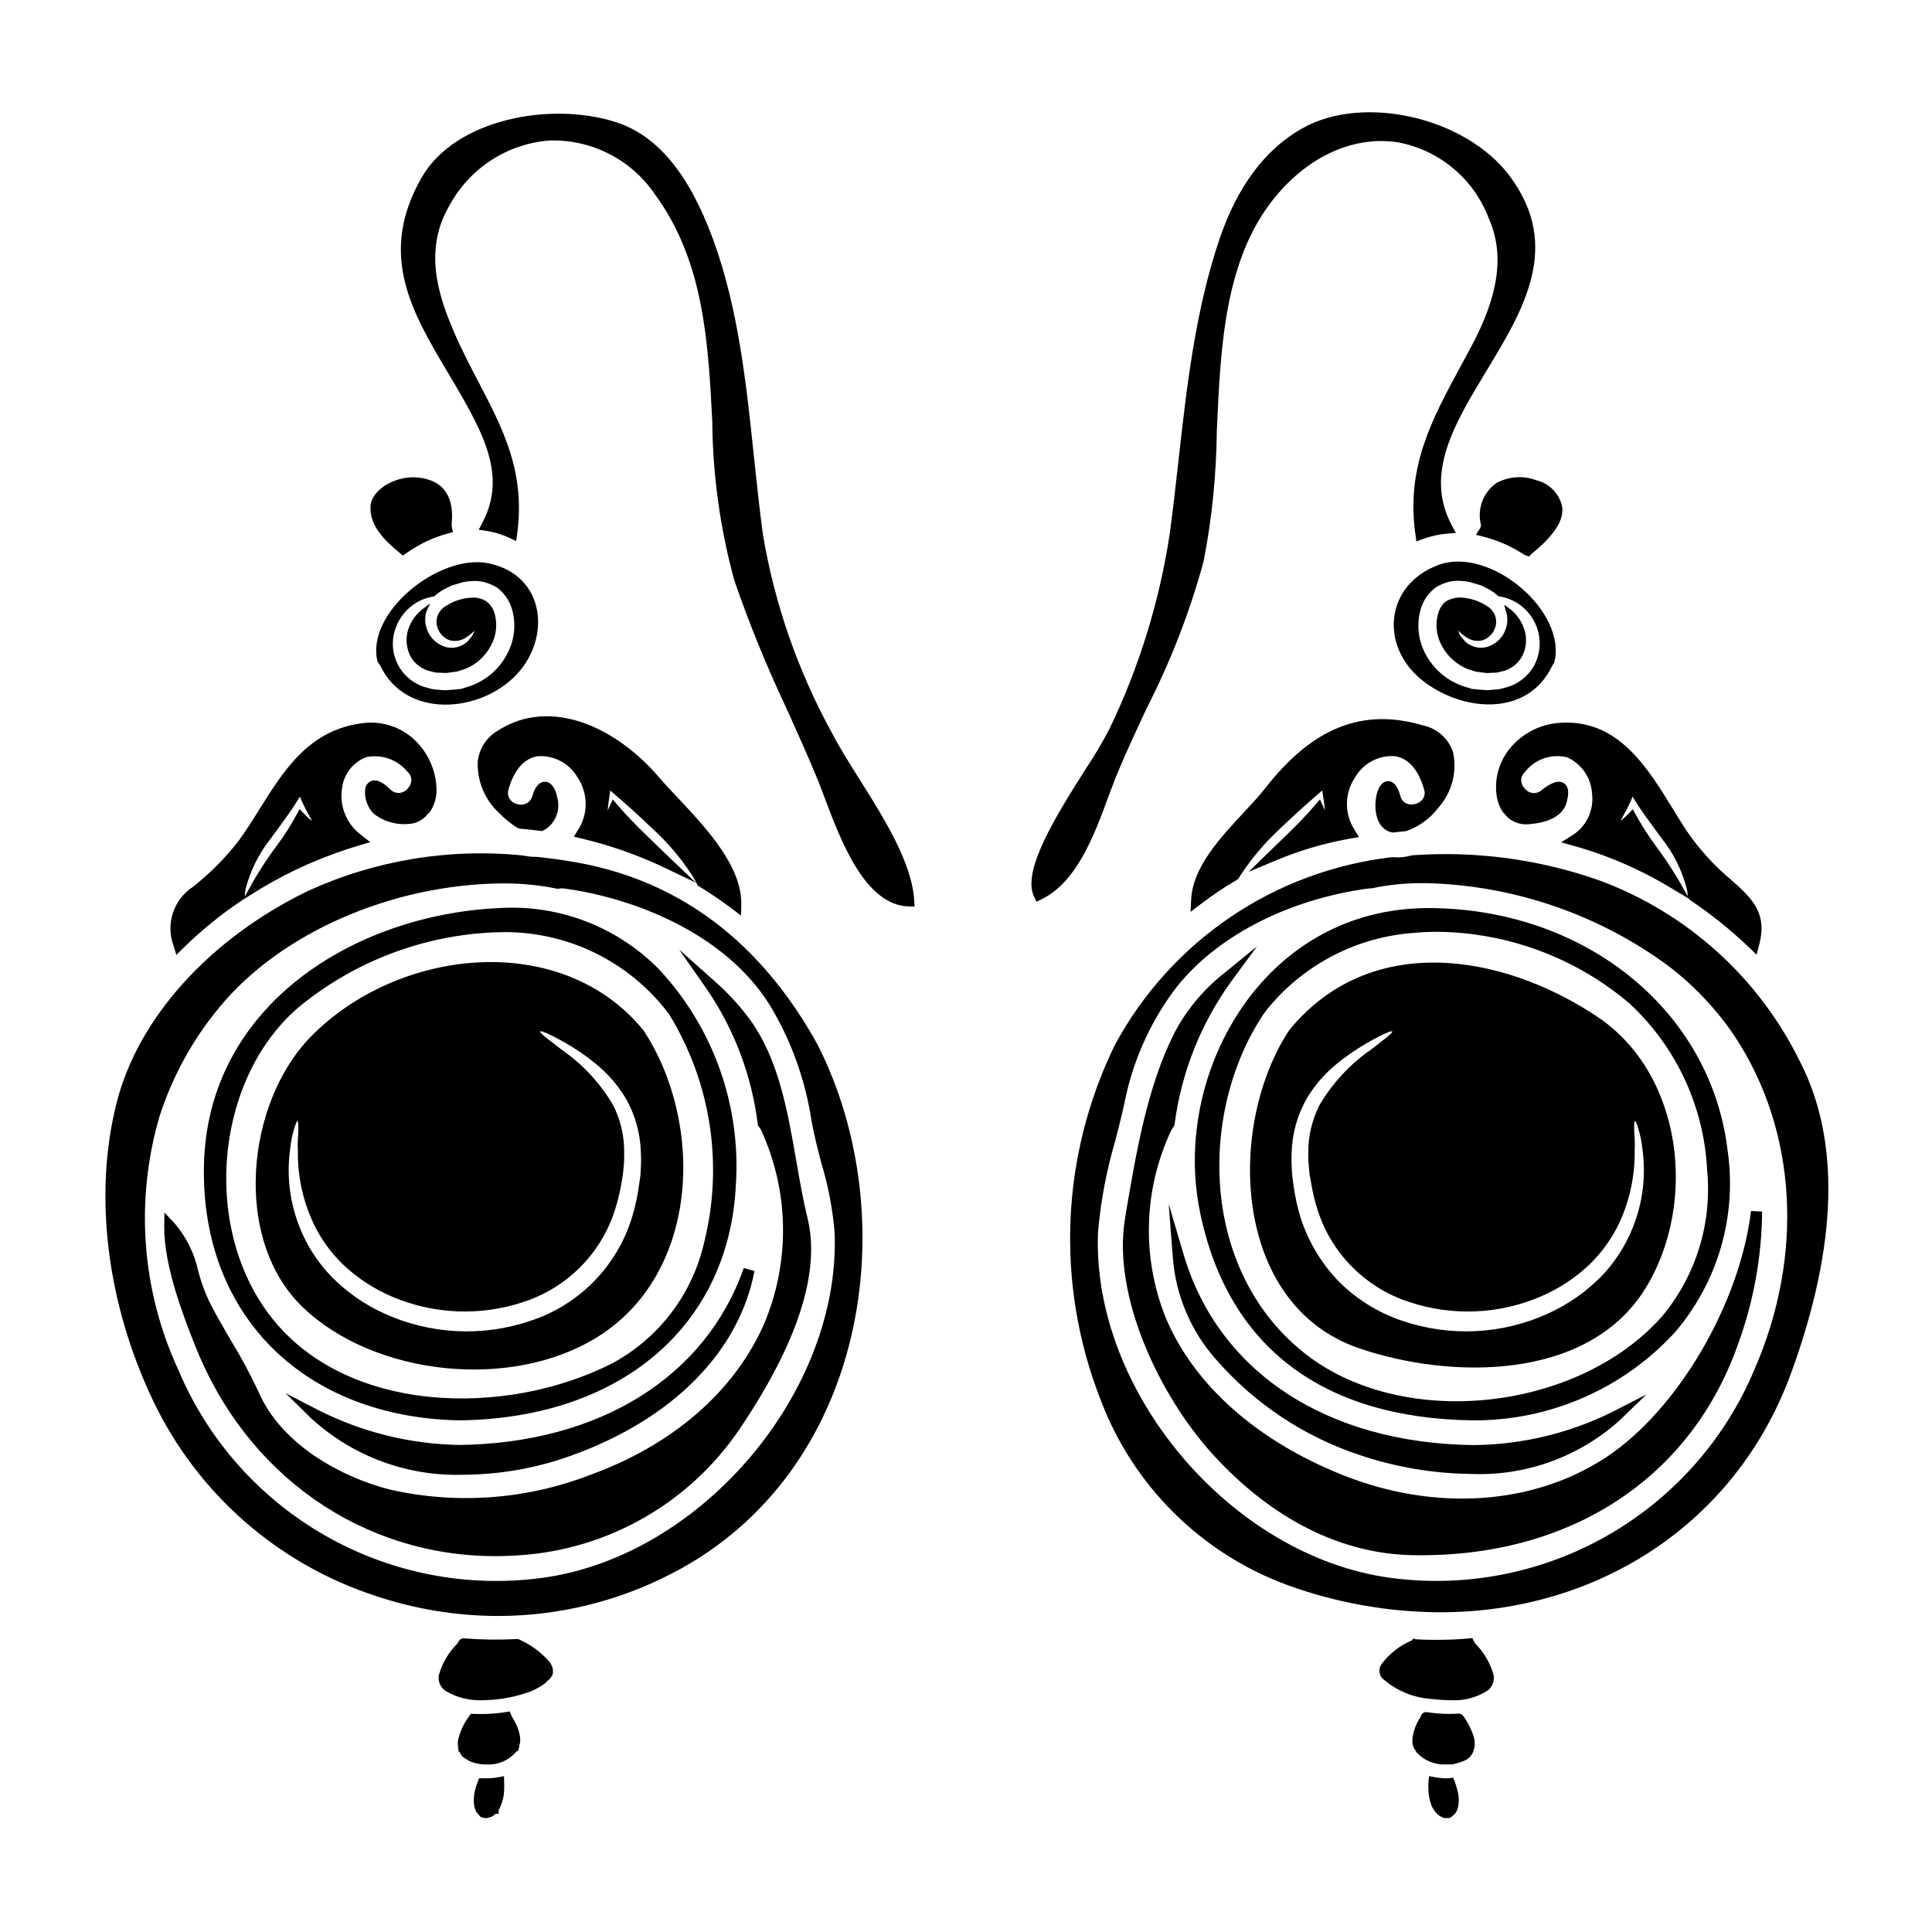 <?xml version="1.0" encoding="UTF-8"?>
<!-- Uploaded to: ICON Repo, www.iconrepo.com, Generator: ICON Repo Mixer Tools -->
<svg fill="#000000" width="800px" height="800px" version="1.1" viewBox="144 144 512 512" xmlns="http://www.w3.org/2000/svg">
 <g>
  <path d="m440.39 348.29c2.34-5.582 4.977-11.219 7.531-16.668l-0.004-0.004c6.348-12.414 11.395-25.449 15.062-38.898 2.199-11.344 3.367-22.863 3.488-34.418 1.016-23.043 2.066-46.871 16.508-63.324 8.898-10.137 20.367-14.957 31.488-13.266v0.004c11.035 2.055 20.188 9.742 24.117 20.258 4.144 9.406 2.66 20.164-4.668 33.852-0.883 1.66-1.766 3.289-2.637 4.887-7.871 14.531-14.711 27.078-12.168 44.957l0.254 1.82 1.723-0.645h0.004c2.09-0.773 4.277-1.254 6.5-1.43l2.238-0.184-1.062-1.969c-7.356-13.703 0.656-26.922 9.137-40.934 9.82-16.199 19.973-32.953 6.352-51.449-11.512-15.695-38.82-22.074-55.129-12.875-9.82 5.512-17.199 15.387-21.934 29.316-6.441 19.051-8.703 39.254-10.883 58.793-0.73 6.527-1.465 13.047-2.344 19.531v-0.004c-2.727 17.852-8.09 35.199-15.918 51.473-1.91 3.652-4.012 7.199-6.297 10.625-7.609 12.027-17.082 26.988-13.707 33.895l0.645 1.324 1.328-0.641c9.402-4.57 14.012-17.094 17.711-27.16 0.922-2.453 1.789-4.793 2.664-6.867z"/>
  <path d="m530.46 619.46c-0.219-1.098-0.527-2.18-0.922-3.234l-0.395-1.105-1.18 0.133c-0.188 0.02-0.379 0.027-0.57 0.023-1.043 0.004-2.082-0.098-3.109-0.293l-1.574-0.285-0.152 1.594c-0.051 0.375-0.062 0.75-0.039 1.125 0 0.66 0.074 1.969 0.117 2.289v0.004c0.141 0.801 0.332 1.586 0.578 2.359l0.125 0.355c0.141 0.383 0.332 0.742 0.57 1.07 0.426 0.75 1.027 1.379 1.754 1.84l0.523 0.219 0.332 0.25h1.688l1.043-0.789v0.004c0.562-0.523 0.945-1.211 1.094-1.969 0.094-0.27 0.152-0.555 0.172-0.84l0.078-0.84c0.008-0.406-0.012-0.812-0.051-1.215zm-2.793 4.832v0.023z"/>
  <path d="m534.39 603.74c-0.613-1.773-1.488-3.449-2.594-4.969-0.297-0.426-0.797-0.668-1.316-0.637-2.68 0.152-5.371 0.043-8.027-0.332-0.391-0.137-0.82-0.105-1.184 0.094-0.359 0.188-0.625 0.516-0.73 0.906-0.039 0.109-0.086 0.215-0.145 0.312-1.152 1.719-1.867 3.691-2.09 5.746v0.43c-0.039 0.691 0.105 1.379 0.414 1.996 0.086 0.215 0.223 0.41 0.395 0.566l0.094 0.16c0.066 0.199 0.172 0.379 0.312 0.531 1.977 2.059 4.742 3.172 7.598 3.051h0.492 0.551c0.578 0.008 1.156-0.082 1.707-0.258 0.543-0.137 1.07-0.312 1.484-0.449 0.164-0.051 0.328-0.117 0.484-0.191 1.176-0.414 2.113-1.32 2.574-2.477 0.09-0.191 0.141-0.398 0.145-0.613h0.027s0.062-0.195 0.102-0.336v0.004c0.09-0.203 0.133-0.426 0.129-0.645v-0.551c-0.008-0.801-0.152-1.59-0.422-2.34z"/>
  <path d="m540.61 271.98c-3.551 2.477-5.199 6.887-4.152 11.086 0.047 0.328-0.035 0.664-0.23 0.934l-1.09 1.73 1.969 0.492c3.879 0.992 7.566 2.625 10.906 4.836l1.18 0.418 0.848-0.828c6.086-4.965 8.66-9.141 7.871-12.742-0.859-3.301-3.477-5.859-6.797-6.648-3.441-1.281-7.269-1.02-10.504 0.723z"/>
  <path d="m547.44 317.79c1.027-2.047 1.254-4.406 0.637-6.613-0.703-2.484-2.242-4.648-4.359-6.125l-1.082-0.789 0.316 1.297h-0.004c0.043 0.137 0.098 0.266 0.164 0.395 0.488 1.516 0.469 3.152-0.055 4.66-0.824 2.539-2.957 4.438-5.574 4.961-1.871 0.312-3.781-0.262-5.172-1.551-0.5-0.559-0.938-1.086-1.234-1.465h-0.004c-0.223-0.391-0.418-0.805-0.574-1.23-0.031-0.078-0.051-0.148-0.074-0.211l0.18 0.156c0.137 0.121 0.285 0.266 0.453 0.426l0.508 0.469 0.438 0.297c0.281 0.188 0.574 0.395 0.965 0.66v-0.004c1.227 0.719 2.691 0.91 4.062 0.527 1.68-0.637 2.938-2.062 3.356-3.812 0.453-2.031-0.453-4.121-2.242-5.184-2.133-1.41-4.606-2.207-7.16-2.312-1.328-0.004-2.633 0.348-3.777 1.02l-0.109 0.086c-0.949 0.801-1.633 1.871-1.969 3.066-0.859 2.945-0.48 6.113 1.051 8.777 1.48 2.703 3.84 4.816 6.691 5.988l0.863 0.285c0.426 0.141 0.859 0.285 1.371 0.434l2.18 0.281-0.004-0.004c0.305 0.059 0.609 0.09 0.918 0.086 0.305 0 0.594-0.023 0.863-0.043l0.441-0.035c0.715 0.051 1.438-0.035 2.121-0.258 2.488-0.434 4.641-1.996 5.816-4.234z"/>
  <path d="m544.31 342.14c-2.883 3.387-4.234 7.816-3.742 12.234 0.172 1.742 0.766 3.414 1.727 4.875l0.328 0.348v-0.004c0.254 0.203 0.473 0.445 0.645 0.719l0.254 0.293v-0.004c1.539 1.367 3.578 2.031 5.625 1.824 7.637-0.586 9.758-3.887 10.18-6.453 0.207-0.91 0.762-3.324-0.863-4.406-1.625-1.078-3.695 0.176-5.727 1.66-0.602 0.625-1.445 0.965-2.312 0.941-0.871-0.027-1.688-0.422-2.254-1.082-0.59-0.574-0.957-1.34-1.043-2.16-0.039-0.875 0.316-1.723 0.973-2.301 2.625-3.414 7.016-4.957 11.199-3.934 3.789 1.695 6.328 5.352 6.594 9.496 0.617 4.481-1.48 8.902-5.344 11.262l-2.824 1.773 3.211 0.902c5.938 1.652 11.711 3.832 17.258 6.519 2.801 1.344 5.652 2.887 8.707 4.723l4.41 2.637 0.617 0.547h-0.004c5.621 3.769 10.902 8.023 15.781 12.711l1.785 1.73 0.66-2.402c2.277-8.266-1.449-12.273-7.383-17.422v0.004c-4.512-3.777-8.484-8.156-11.809-13.016-1.141-1.73-2.273-3.586-3.441-5.484-6.938-11.316-14.754-24.195-30.156-23.113v0.004c-5.066 0.32-9.777 2.695-13.051 6.578zm44.617 35.223c-2.023-3.394-4.231-6.68-6.602-9.84-1.691-2.348-3.246-4.789-4.652-7.316l-0.969-1.746-1.387 1.434v-0.004c-0.531 0.539-1.098 1.051-1.688 1.523l-0.203 0.168c0.254-0.508 0.555-1.043 0.871-1.605h-0.004c0.684-1.188 1.305-2.41 1.863-3.664l0.496-1.18 0.848 1.359c1.297 2.086 2.926 4.309 4.809 6.883l1.992 2.727h-0.004c3.219 4.008 5.531 8.668 6.769 13.656 0.102 0.539 0.168 1.082 0.195 1.629v0.141z"/>
  <path d="m555.29 320.57c0.145-0.324 0.34-0.621 0.57-0.887 3.668-13.539-17.02-31.16-30.816-25.91-14.016 5.344-15.406 21.387-4.269 30.402 10.508 8.477 27.934 10.027 34.516-3.606zm-18.223 6.266c-0.918-0.062-1.867-0.16-2.812-0.254h-0.094l-0.395-0.094-0.156-0.062-0.285-0.094-0.633-0.188-1.23-0.395-0.004-0.004c-4.082-1.469-7.481-4.387-9.555-8.195-2.144-3.832-2.602-8.379-1.266-12.559 0.727-2.156 2.102-4.035 3.938-5.379 0.953-0.566 1.973-1.012 3.035-1.328 1.008-0.285 2.055-0.398 3.102-0.348 0.945 0.023 1.887 0.129 2.812 0.316l2.562 0.758 0.289 0.094 0.094 0.031 0.25 0.098 0.125 0.062 0.508 0.25 0.98 0.508v0.004c0.781 0.402 1.516 0.891 2.188 1.453 0.188 0.156 0.395 0.32 0.535 0.477 0.219 0.062 0.414 0.062 0.633 0.125 1.812 0.328 3.531 1.055 5.031 2.121 2.051 1.484 3.625 3.539 4.519 5.906 1.125 2.988 1.059 6.297-0.188 9.238-1.523 3.473-4.594 6.027-8.289 6.894-0.91 0.297-1.859 0.457-2.812 0.477-0.953 0.156-1.922 0.188-2.883 0.086z"/>
  <path d="m534.98 579.59c-0.129-0.156-0.238-0.328-0.328-0.512l-0.43-0.961-1.047 0.09v0.004c-4.688 0.402-9.398 0.473-14.098 0.215l-0.426-0.227-0.469 0.496c-3.137 1.34-5.875 3.461-7.957 6.164-0.883 1.129-0.875 2.719 0.02 3.836 3.633 3.293 8.281 5.25 13.176 5.551 1.684 0.203 3.379 0.312 5.074 0.324 3.469 0.207 6.91-0.711 9.816-2.613 1.211-0.996 1.781-2.57 1.496-4.109-0.875-3.121-2.535-5.965-4.828-8.258z"/>
  <path d="m517.21 357.1c-1.055-0.266-1.871-1.109-2.102-2.172-0.285-1.023-1.18-4.141-3.461-3.898-2.039 0.215-2.949 3.023-3.121 5.582-0.219 3.301 0.789 7.125 4.215 7.961l0.238 0.059 3.641-0.375 0.004 0.004c3.375-1.176 6.332-3.312 8.508-6.144 3.613-4.023 5.078-9.535 3.934-14.82-1.211-3.562-4.195-6.231-7.871-7.035-16.008-4.766-29.316 0.5-41.859 16.578-1.574 2.008-3.586 4.176-5.727 6.477-6.359 6.832-13.57 14.562-13.949 23.188l-0.137 3.148 2.516-1.934c3.121-2.391 6.387-4.586 9.781-6.574l0.352-0.199 0.195-0.355c0.137-0.246 0.273-0.496 0.477-0.789v0.004c2.91-4.414 6.348-8.461 10.23-12.051 3.125-3.019 6.523-6.117 10.371-9.445l0.957-0.816 0.141 0.848c0.32 1.922 0.492 3.352 0.574 4.414-0.109-0.238-0.234-0.504-0.363-0.789l-0.945-2.129-1.523 1.766c-2.016 2.363-4.555 4.996-7.531 7.871l-0.316 0.301c-1.402 1.352-2.723 2.617-3.996 3.856l-5.531 5.402 7.133-2.988 0.008 0.008c6.086-2.57 12.434-4.469 18.93-5.668l3.148-0.574-1.129-1.84c-2.797-4.293-2.727-9.852 0.176-14.07 2.176-3.672 6.231-5.801 10.484-5.512 3.594 0.566 6.266 3.613 7.734 8.812 0.355 1.012 0.109 2.137-0.637 2.91-0.934 0.914-2.273 1.289-3.547 0.992z"/>
  <path d="m457.68 476.47-3.969-13.426 1.082 13.957h0.004c0.703 10.105 4.734 19.699 11.465 27.27 10.215 11.734 23.402 20.496 38.18 25.367 9.473 3.184 19.387 4.859 29.383 4.969 14.465 0.594 28.59-4.488 39.359-14.168l7.133-6.891-8.836 4.527c-11.512 5.746-24.188 8.789-37.051 8.887-38.855-0.488-67.547-19.355-76.75-50.492z"/>
  <path d="m620.86 425.02c-10.891-22.02-29.777-39.055-52.801-47.625-16.008-5.672-33.02-7.965-49.957-6.727-1.656 0.492-3.394 0.656-5.117 0.484-31.199 3.559-58.684 22.176-73.562 49.828-14.281 29.277-15.699 63.188-3.91 93.555 8.547 23.039 26.766 41.168 49.848 49.594 12.91 4.672 26.527 7.086 40.258 7.144 41.812 0 78.512-23.531 93.043-63.391 12.387-33.984 13.113-61.855 2.199-82.863zm-114.25-45.559c0.23-0.027 0.461-0.023 0.973-0.059 4.359-0.914 8.801-1.371 13.258-1.363 0.977 0 1.969 0.023 2.949 0.062h-0.004c22.266 0.91 43.766 8.383 61.797 21.473 7.086 5.297 13.227 11.75 18.164 19.094 16.48 25.008 18.414 58.035 5.164 88.348-7.801 18.531-21.496 33.973-38.965 43.938-17.465 9.961-37.73 13.887-57.652 11.164-42.141-5.793-78.988-49.418-77.309-91.523 0.703-8.219 2.234-16.344 4.566-24.258 0.859-3.352 1.703-6.641 2.391-9.777 2.082-10.812 6.543-21.031 13.059-29.914 10.551-14.09 29.871-24.242 51.609-27.184z"/>
  <path d="m504.1 501.28c24.141 8.289 60.965 8.859 76.117-16.102 13.633-22.398 9.809-56.602-12.988-71.785-25.496-16.988-60.426-22.336-81.59 3.637-16.656 25.312-15.137 72.73 18.461 84.25zm-13.727-66.281c2.137-3.547 4.887-6.684 8.125-9.27 2.359-1.91 4.867-3.637 7.5-5.156 4.269-2.5 6.801-3.516 6.996-3.227 0.191 0.289-1.996 1.992-5.852 4.938h-0.004c-5.473 3.836-10.055 8.805-13.445 14.562-2.027 3.973-3.051 8.383-2.977 12.844-0.02 1.246 0.031 2.492 0.16 3.734 0.062 0.633 0.125 1.422 0.188 1.898l0.352 1.93v-0.004c0.418 2.652 1.055 5.269 1.895 7.82 3.769 11.379 12.734 20.281 24.141 23.977 11.406 3.809 23.816 3.293 34.863-1.453 4.789-2.039 9.172-4.922 12.941-8.512 3.254-3.164 5.922-6.879 7.871-10.98 2.805-6.059 4.199-12.68 4.078-19.359 0.16-2.363-0.188-4.328-0.125-5.633-0.031-1.297 0.062-1.992 0.223-2.023 0.16-0.031 0.473 0.664 0.824 1.867h-0.004c0.566 1.824 0.945 3.699 1.141 5.602 0.984 7.144 0.059 14.426-2.691 21.098-1.91 4.66-4.68 8.922-8.16 12.562-4.059 4.129-8.844 7.473-14.113 9.871-12.141 5.547-25.938 6.258-38.582 1.984-6.598-2.195-12.566-5.949-17.402-10.945-4.402-4.727-7.711-10.363-9.68-16.512-0.852-2.832-1.477-5.731-1.867-8.66l-0.285-2.117c-0.094-0.855-0.094-1.395-0.156-2.09-0.09-1.371-0.102-2.742-0.031-4.113 0.102-5.144 1.504-10.176 4.078-14.633z"/>
  <path d="m461.01 444.45-0.039 0.215c-0.703 7.098-0.305 14.262 1.18 21.234 7.512 35.172 32.488 54.023 72.277 54.512 20.242 0.102 39.594-8.316 53.32-23.191 11.473-13.289 16.613-30.902 14.098-48.277-4.359-36.91-37.445-63.949-78.672-64.293h-0.629c-35.988 0-58.137 29.398-61.445 58.883 0.016 0.309-0.016 0.617-0.09 0.918zm57.648-53.223c2.082-0.195 4.18-0.293 6.297-0.293h0.004c18.684 0.199 36.711 6.938 50.941 19.051 12.328 11.469 19.688 27.297 20.508 44.113 1.359 14.027-2.961 28.016-12 38.832-22.285 24.996-67.883 30.02-93.836 10.344-28.605-21.754-29.152-64.367-11.723-90.527v-0.004c0.121-0.18 0.25-0.348 0.395-0.512l0.25-0.371 0.004 0.004c9.594-12.051 23.797-19.535 39.16-20.637z"/>
  <path d="m442.16 466.84c-3.473 20.523 9.082 47.031 23.27 62.613 15.551 17.047 33.793 26.27 52.742 26.68 0.789 0.016 1.574 0.023 2.363 0.023 40.297 0 71.598-20.723 84.004-55.77 4.152-11.309 6.332-23.25 6.441-35.297l-2.941-0.172c-3.004 24.672-19.445 52.684-38.23 65.16-19.285 12.805-45.445 14.605-69.98 4.828-22.801-9.105-39.457-23.922-46.914-41.723-6.41-16.02-5.883-33.98 1.457-49.594 0.176-0.352 0.387-0.688 0.629-0.996l0.227-0.309 0.051-0.395 0.004 0.004c1.781-13.625 6.918-26.59 14.957-37.734l6.887-9.375-9.008 7.359h-0.004c-5.391 4.293-9.816 9.672-12.988 15.789-7.086 14.074-10.059 31.656-12.691 47.168z"/>
  <path d="m190.73 397.06 1.746-1.727c4.832-4.754 10.105-9.039 15.742-12.797l5.004-3.121c4.016-2.402 8.176-4.551 12.457-6.434 4.453-1.945 9.023-3.613 13.684-4.996l2.754-0.816-2.238-1.758c-4.031-2.906-6.051-7.852-5.207-12.746 0.516-3.633 2.957-6.699 6.379-8.016 4.109-0.855 8.355 0.664 10.984 3.938 0.66 0.578 1.02 1.426 0.977 2.305-0.082 0.82-0.449 1.582-1.039 2.16-0.562 0.66-1.383 1.055-2.254 1.082-0.871 0.027-1.711-0.316-2.316-0.941-1.258-1.238-3.117-2.828-4.894-2.266-0.957 0.332-1.633 1.195-1.727 2.207-0.262 2.414 0.582 4.82 2.301 6.543 3.035 2.332 6.934 3.231 10.688 2.465 1.188-0.363 2.266-1.012 3.148-1.887 0.164-0.273 0.383-0.508 0.641-0.695l0.332-0.332v0.004c1.352-1.98 1.977-4.371 1.766-6.758-0.309-5.082-2.688-9.812-6.578-13.094-3.594-2.988-8.273-4.344-12.91-3.742-14.227 1.734-20.859 12.379-27.316 22.672-1.773 2.844-3.617 5.781-5.594 8.488h0.004c-3.527 4.555-7.602 8.66-12.129 12.219-5.168 3.387-7.293 9.906-5.117 15.688zm18.148-15.477v-0.191c0.031-0.527 0.094-1.109 0.172-1.664v-0.004c1.27-4.973 3.59-9.617 6.797-13.625l1.93-2.641c1.906-2.609 3.543-4.859 4.836-6.957l0.859-1.387 0.512 1.18c0.535 1.258 1.18 2.453 1.789 3.543 0.344 0.617 0.664 1.203 0.934 1.742-0.078-0.066-0.156-0.133-0.242-0.199-0.586-0.469-1.145-0.973-1.676-1.508l-1.402-1.449-0.957 1.773 0.004 0.004c-1.383 2.531-2.934 4.973-4.641 7.301-2.391 3.18-4.602 6.496-6.617 9.926z"/>
  <path d="m273.09 303.52-0.395 0.289 0.348-0.352-0.094-0.074c-1.035-0.652-2.231-1.004-3.453-1.016-2.656 0.027-5.246 0.824-7.453 2.301-1.789 1.055-2.695 3.137-2.254 5.164 0.406 1.75 1.652 3.188 3.328 3.832 1.402 0.391 2.902 0.184 4.148-0.57 0.273-0.199 0.543-0.375 0.789-0.543 0.188-0.125 0.375-0.246 0.613-0.422 0.344-0.344 0.648-0.621 0.898-0.84l0.184-0.156c0 0.055-0.039 0.117-0.066 0.184l-0.156 0.344c-0.125 0.277-0.27 0.594-0.395 0.859-0.34 0.438-0.789 0.965-1.223 1.473h-0.004c-1.402 1.316-3.336 1.906-5.234 1.602-2.617-0.539-4.742-2.438-5.574-4.973-0.508-1.48-0.543-3.078-0.105-4.574l1.043-2.137-1.574 1.145c-2.117 1.484-3.664 3.641-4.394 6.121-0.59 2.211-0.363 4.562 0.637 6.617 1.18 2.203 3.297 3.742 5.754 4.188 0.695 0.234 1.426 0.332 2.16 0.285l0.5 0.035c0.285 0.02 0.57 0.047 0.875 0.047h-0.004c0.293 0.004 0.582-0.027 0.863-0.086l2.293-0.301c0.395-0.113 0.742-0.234 1.109-0.359 0.367-0.121 0.688-0.23 1.094-0.355l0.004 0.004c2.82-1.164 5.16-3.262 6.629-5.938 1.531-2.644 1.926-5.797 1.094-8.734-0.336-1.199-1.027-2.266-1.984-3.059z"/>
  <path d="m277.56 614.7-1.695 0.316h-0.004c-1.141 0.211-2.305 0.293-3.465 0.246h-1.438l-0.359 0.961c-0.434 1.078-0.746 2.199-0.938 3.348-0.098 0.84-0.117 1.688-0.051 2.531l0.062 0.395v-0.004c0.039 0.27 0.098 0.531 0.184 0.789 0.043 0.129 0.098 0.254 0.168 0.375 0.051 0.199 0.129 0.391 0.23 0.57l1.18 1.355 1.18 0.238c0.137 0 0.324 0 0.473-0.031l1.07-0.285h0.004c0.27-0.137 0.523-0.293 0.766-0.473 0.105-0.09 0.211-0.188 0.359-0.336l0.867-0.02v-1.031c0.102-0.156 0.191-0.324 0.273-0.473l-0.008 0.004c0.527-1.082 0.891-2.238 1.078-3.426 0.125-1.094 0.16-2.199 0.109-3.297z"/>
  <path d="m249.91 290.52 0.867 0.711 0.914-0.641c3.332-2.367 7.051-4.133 10.992-5.223l1.348-0.359-0.281-1.367c-0.055-0.191-0.078-0.391-0.074-0.594 0.605-5.652-0.941-9.465-4.594-11.34-3.316-1.516-7.102-1.621-10.496-0.297-2.898 1.031-6.133 3.543-6.387 6.602-0.383 5.09 3.481 9.027 7.711 12.508z"/>
  <path d="m305.73 353.5 0.949 0.812c2.363 2.031 6.098 5.32 10.41 9.445v-0.004c3.894 3.59 7.332 7.644 10.234 12.074 0.516 0.789 0.98 1.613 1.395 2.465l0.191 0.395 0.375 0.227c3.031 1.844 5.969 3.844 8.801 5.984l2.305 1.75 0.059-2.898c0.215-10.234-9.359-20.398-17.055-28.574-1.785-1.898-3.453-3.664-4.809-5.254-10.957-12.82-28.469-21.559-42.871-12.172v0.004c-2.887 1.773-4.781 4.793-5.117 8.164-0.168 5.133 1.914 10.086 5.699 13.555 1.449 1.504 3.078 2.824 4.848 3.938l0.613 0.191c1.848 0.156 3.652 0.348 5.465 0.594l0.395 0.055 0.395-0.156h-0.004c3.086-1.684 4.609-5.266 3.691-8.66-0.461-2.59-1.664-4.184-3.231-4.266-1.469-0.039-2.648 1.18-3.375 3.762-0.219 0.844-0.785 1.555-1.555 1.957-0.77 0.406-1.672 0.473-2.492 0.18-0.84-0.164-1.574-0.676-2.012-1.414-0.438-0.738-0.539-1.629-0.277-2.445 1.477-5.195 4.152-8.242 7.75-8.805 4.258-0.297 8.316 1.836 10.484 5.512 2.902 4.223 2.965 9.785 0.16 14.074l-1.066 1.738 1.969 0.473h-0.004c7.578 1.785 14.945 4.371 21.977 7.711l8.395 4.012-6.746-6.41c-1.02-0.973-2.086-1.996-3.191-3.074l-3.066-2.965c-3.008-2.906-5.539-5.555-7.531-7.871l-1.504-1.746-0.957 2.094c-0.141 0.316-0.281 0.598-0.395 0.855 0.086-1.059 0.262-2.504 0.578-4.457z"/>
  <path d="m273.54 293.3c-13.16-2.754-32.875 13.227-29.457 26.137 0.305 0.344 0.57 0.727 0.785 1.137 6.691 13.859 26.23 12.496 36.004 2.215 9.18-9.684 7.742-26.305-7.332-29.488zm4.723 24.266c-2.059 3.809-5.449 6.727-9.52 8.195l-1.234 0.395-0.629 0.188-0.32 0.094-0.156 0.062-0.395 0.094h-0.094c-0.953 0.094-1.902 0.191-2.852 0.254v0.004c-0.938 0.105-1.887 0.082-2.816-0.062-0.957-0.02-1.906-0.18-2.816-0.477-3.418-0.785-6.32-3.019-7.949-6.121-1.629-3.102-1.82-6.762-0.531-10.016 0.898-2.371 2.473-4.422 4.527-5.906 1.496-1.074 3.215-1.797 5.031-2.121 0.219-0.062 0.395-0.062 0.598-0.125 0.191-0.156 0.352-0.32 0.539-0.477 0.672-0.562 1.406-1.051 2.184-1.453l1.012-0.508 0.504-0.25 0.129-0.062 0.25-0.098 0.062-0.031 0.316-0.094c0.824-0.25 1.676-0.504 2.531-0.758v-0.004c0.941-0.188 1.895-0.293 2.852-0.316 1.035-0.051 2.07 0.066 3.066 0.348 1.074 0.316 2.106 0.762 3.07 1.328 1.836 1.344 3.211 3.223 3.934 5.379 1.34 4.18 0.863 8.727-1.305 12.539z"/>
  <path d="m228.39 517.71-8.73-4.504 7.027 6.867v0.004c11.016 9.984 25.496 15.27 40.352 14.738 9.797-0.062 19.504-1.82 28.699-5.195 26.562-9.625 44.137-27.406 48.211-48.805l-2.844-0.762c-10.113 28.879-38.289 46.406-75.383 46.879l0.004-0.008c-12.98-0.207-25.746-3.359-37.336-9.215z"/>
  <path d="m265.7 520.41h0.047c42.73-0.504 71.488-25.035 73.27-62.496 1.359-21.027-6.023-41.68-20.41-57.074-11.105-11.273-26.555-17.18-42.352-16.191-38.375 1.75-77.57 25.875-78.219 68.586-0.637 39.379 26.559 66.371 67.664 67.176zm-40.539-111.09h-0.004c14.699-11.406 32.656-17.812 51.254-18.285 17.16-0.441 33.523 7.246 44.133 20.738l0.344 0.48h-0.004c0.16 0.156 0.301 0.324 0.422 0.508 11.074 18.043 14.441 39.773 9.344 60.316-3.062 13.715-11.91 25.434-24.258 32.141-28.434 14.562-71.418 13.648-91.285-13.164-18.32-24.672-13.445-64.895 10.031-82.734z"/>
  <path d="m333.39 404.03-9.418-8.387 7.231 10.336h-0.004c7.348 10.699 12.012 23.008 13.605 35.887l0.055 0.422 0.273 0.332-0.004-0.004c0.246 0.281 0.445 0.594 0.602 0.93 7.426 16.215 7.711 34.805 0.785 51.242-7.848 17.922-24.238 32.16-46.152 40.094-16.938 6.539-35.438 7.879-53.137 3.848-12.668-3.269-28.391-11.699-34.551-25.52-2.227-4.801-4.723-9.465-7.477-13.98-2-3.418-4.07-6.949-5.852-10.531l-0.004-0.004c-1.156-2.496-2.09-5.094-2.785-7.758-1.023-4.809-3.258-9.281-6.492-12.988l-2.496-2.606-0.043 3.606c-0.141 10.547 5.223 24.16 8.105 31.488 13.594 34.566 44.406 55.957 79.676 55.957 2.234 0 4.488-0.086 6.758-0.262v0.004c23.395-1.656 44.734-13.949 57.895-33.359 15.488-22.926 21.551-41.785 18.023-56.039-1.145-4.637-2.004-9.582-2.91-14.812-2.363-13.625-4.801-27.723-12.719-38.234h0.004c-2.652-3.516-5.656-6.754-8.969-9.66z"/>
  <path d="m297.18 372.62c-3.523-0.633-7.141-1.148-10.961-1.543h-0.004c-1.168 0.027-2.336-0.09-3.477-0.344-19.594-2.031-39.371 1.23-57.27 9.445-26.008 12.672-44.918 33.656-50.578 56.141-6.141 24.336-2.609 53.09 9.684 78.887 11.719 24.547 32.98 43.227 58.836 51.684 10.488 3.535 21.484 5.348 32.559 5.363 16.121-0.012 32.008-3.914 46.301-11.375 51.75-26.855 61.66-94.012 38.453-139.94-14.926-27.074-36.297-43.336-63.543-48.32zm61.883 68.398c0.66 3.754 1.68 7.644 2.664 11.414h0.004c1.777 5.922 2.934 12.012 3.449 18.172 1.676 42.117-35.172 85.73-77.309 91.523h0.004c-19.926 2.727-40.191-1.199-57.656-11.16-17.469-9.961-31.164-25.406-38.961-43.941-9.75-21.07-11.512-44.965-4.965-67.238 3.41-10.559 8.805-20.371 15.898-28.902 16.176-19.645 45.551-32.508 74.844-32.773h0.789l-0.004-0.004c4.617 0.008 9.223 0.477 13.75 1.398l0.309 0.062 0.309-0.066h-0.004c0.434-0.098 0.879-0.109 1.316-0.043 18.68 2.527 42.836 12.016 54.625 31.094 5.602 9.344 9.316 19.695 10.938 30.465z"/>
  <path d="m371.72 350.43c-2.781-4.426-5.414-8.602-7.273-12.246-8.992-16.355-15.168-34.109-18.266-52.52-0.914-6.731-1.641-13.703-2.363-20.445-2.019-19.387-4.113-39.426-10.891-57.918-6.375-17.32-14.777-27.414-25.676-30.918-17.188-5.551-42.559-0.906-51.5 14.652-11.703 20.422-2.602 35.699 7.035 51.871 2.633 4.426 5.359 8.996 7.633 13.703 5.051 10.43 5.477 18.188 1.414 25.938l-0.969 1.848 2.066 0.301h0.004c2.094 0.32 4.129 0.941 6.043 1.844l1.816 0.84 0.27-1.969c2.199-16.324-3.797-27.801-10.145-39.953-2.211-4.238-4.508-8.625-6.578-13.414-4.402-10.133-7.992-22.043-1.281-33.496 5.332-9.953 15.387-16.484 26.645-17.32 11.141-0.309 21.664 5.102 27.898 14.336 12.957 17.672 14.078 39.23 15.156 60.082 0.117 14.273 2.086 28.469 5.863 42.23 3.973 11.504 8.57 22.785 13.773 33.785 2.793 6.184 5.68 12.594 8.297 18.961 0.543 1.324 1.145 2.93 1.816 4.723 4.269 11.363 10.727 28.531 22.254 28.859l1.613 0.043-0.098-1.609c-0.594-10.031-8.008-21.812-14.559-32.207z"/>
  <path d="m224.4 490.59c18.953 18.004 55.051 21.953 77.891 7.75 27.16-16.863 28.473-56.66 12.203-81.336-21.832-26.641-65.047-21.859-88.168 1.77-17.145 17.559-20.848 53.848-1.926 71.816zm-2.406-47.645c0.395-1.18 0.664-1.867 0.824-1.867 0.156 0 0.285 0.727 0.25 2.023 0.062 1.301-0.285 3.258-0.125 5.633-0.137 6.68 1.258 13.305 4.082 19.359 1.926 4.106 4.582 7.828 7.844 10.98 3.773 3.582 8.156 6.465 12.941 8.512 11.062 4.746 23.48 5.262 34.898 1.453 11.402-3.691 20.367-12.598 24.133-23.977 0.828-2.559 1.465-5.168 1.902-7.82l0.316-1.93c0.094-0.477 0.125-1.262 0.188-1.898v0.004c0.145-1.238 0.195-2.488 0.156-3.734 0.102-4.461-0.91-8.871-2.938-12.844-3.394-5.766-7.992-10.734-13.48-14.562-3.859-2.945-6.043-4.59-5.82-4.938 0.156-0.289 2.688 0.727 6.992 3.227 2.633 1.52 5.141 3.242 7.496 5.156 3.242 2.586 5.992 5.723 8.133 9.27 2.562 4.453 3.953 9.48 4.051 14.617 0.082 1.367 0.074 2.742-0.031 4.113-0.031 0.695-0.031 1.234-0.125 2.09l-0.32 2.117c-0.375 2.934-0.996 5.832-1.867 8.66-3.984 13.027-14.082 23.289-27.047 27.484-12.66 4.273-26.473 3.559-38.629-1.992-5.266-2.387-10.039-5.734-14.078-9.871-3.496-3.633-6.266-7.894-8.164-12.562-2.746-6.672-3.676-13.953-2.688-21.098 0.184-1.902 0.555-3.777 1.105-5.606z"/>
  <path d="m290.35 585.82c-0.02-0.074-0.043-0.148-0.07-0.219v-0.023c-0.031-0.105-0.066-0.203-0.098-0.285-0.062-0.121-0.141-0.23-0.227-0.332-0.031-0.062-0.238-0.43-0.277-0.488-2.152-2.504-4.828-4.504-7.836-5.867-0.262-0.176-0.574-0.262-0.891-0.242-4.656 0.25-9.328 0.191-13.977-0.184-0.641-0.043-1.238 0.328-1.492 0.918-0.066 0.16-0.152 0.309-0.258 0.445-2.324 2.301-4.016 5.164-4.902 8.312-0.348 1.691 0.398 3.418 1.863 4.332 2.953 1.707 6.336 2.535 9.746 2.391 4.418-0.039 8.793-0.863 12.922-2.43 1.27-0.539 2.473-1.227 3.582-2.047 0 0 0.73-0.738 0.98-0.941 0.176-0.113 0.324-0.262 0.438-0.438l0.219-0.328h0.004c0.363-0.43 0.527-0.992 0.449-1.551 0.02-0.355-0.031-0.711-0.16-1.047z"/>
  <path d="m281.21 601.96v-0.039c-0.398-0.973-0.883-1.906-1.441-2.797l-0.711-1.574-1.148 0.195c-0.336 0.059-0.672 0.113-1.066 0.148l-0.004 0.004c-2.402 0.305-4.828 0.41-7.25 0.305l-0.812-0.035-0.465 0.66h0.004c-1.262 1.691-2.199 3.602-2.758 5.633-0.25 0.801-0.305 1.652-0.16 2.477l0.152 1.305h0.227l0.273 0.508h-0.004c0.219 0.457 0.562 0.844 0.996 1.113l1.551 0.941 0.367 0.125c0.113 0.031 0.324 0.105 0.652 0.219 0.531 0.164 1.074 0.281 1.625 0.355 0.457 0.062 0.914 0.094 1.375 0.098h0.273c3.078 0.184 6.062-1.113 8.027-3.492l0.43-0.121 0.359-1.676c0.168-0.613 0.211-1.254 0.129-1.887-0.121-0.84-0.332-1.668-0.621-2.465z"/>
 </g>
</svg>